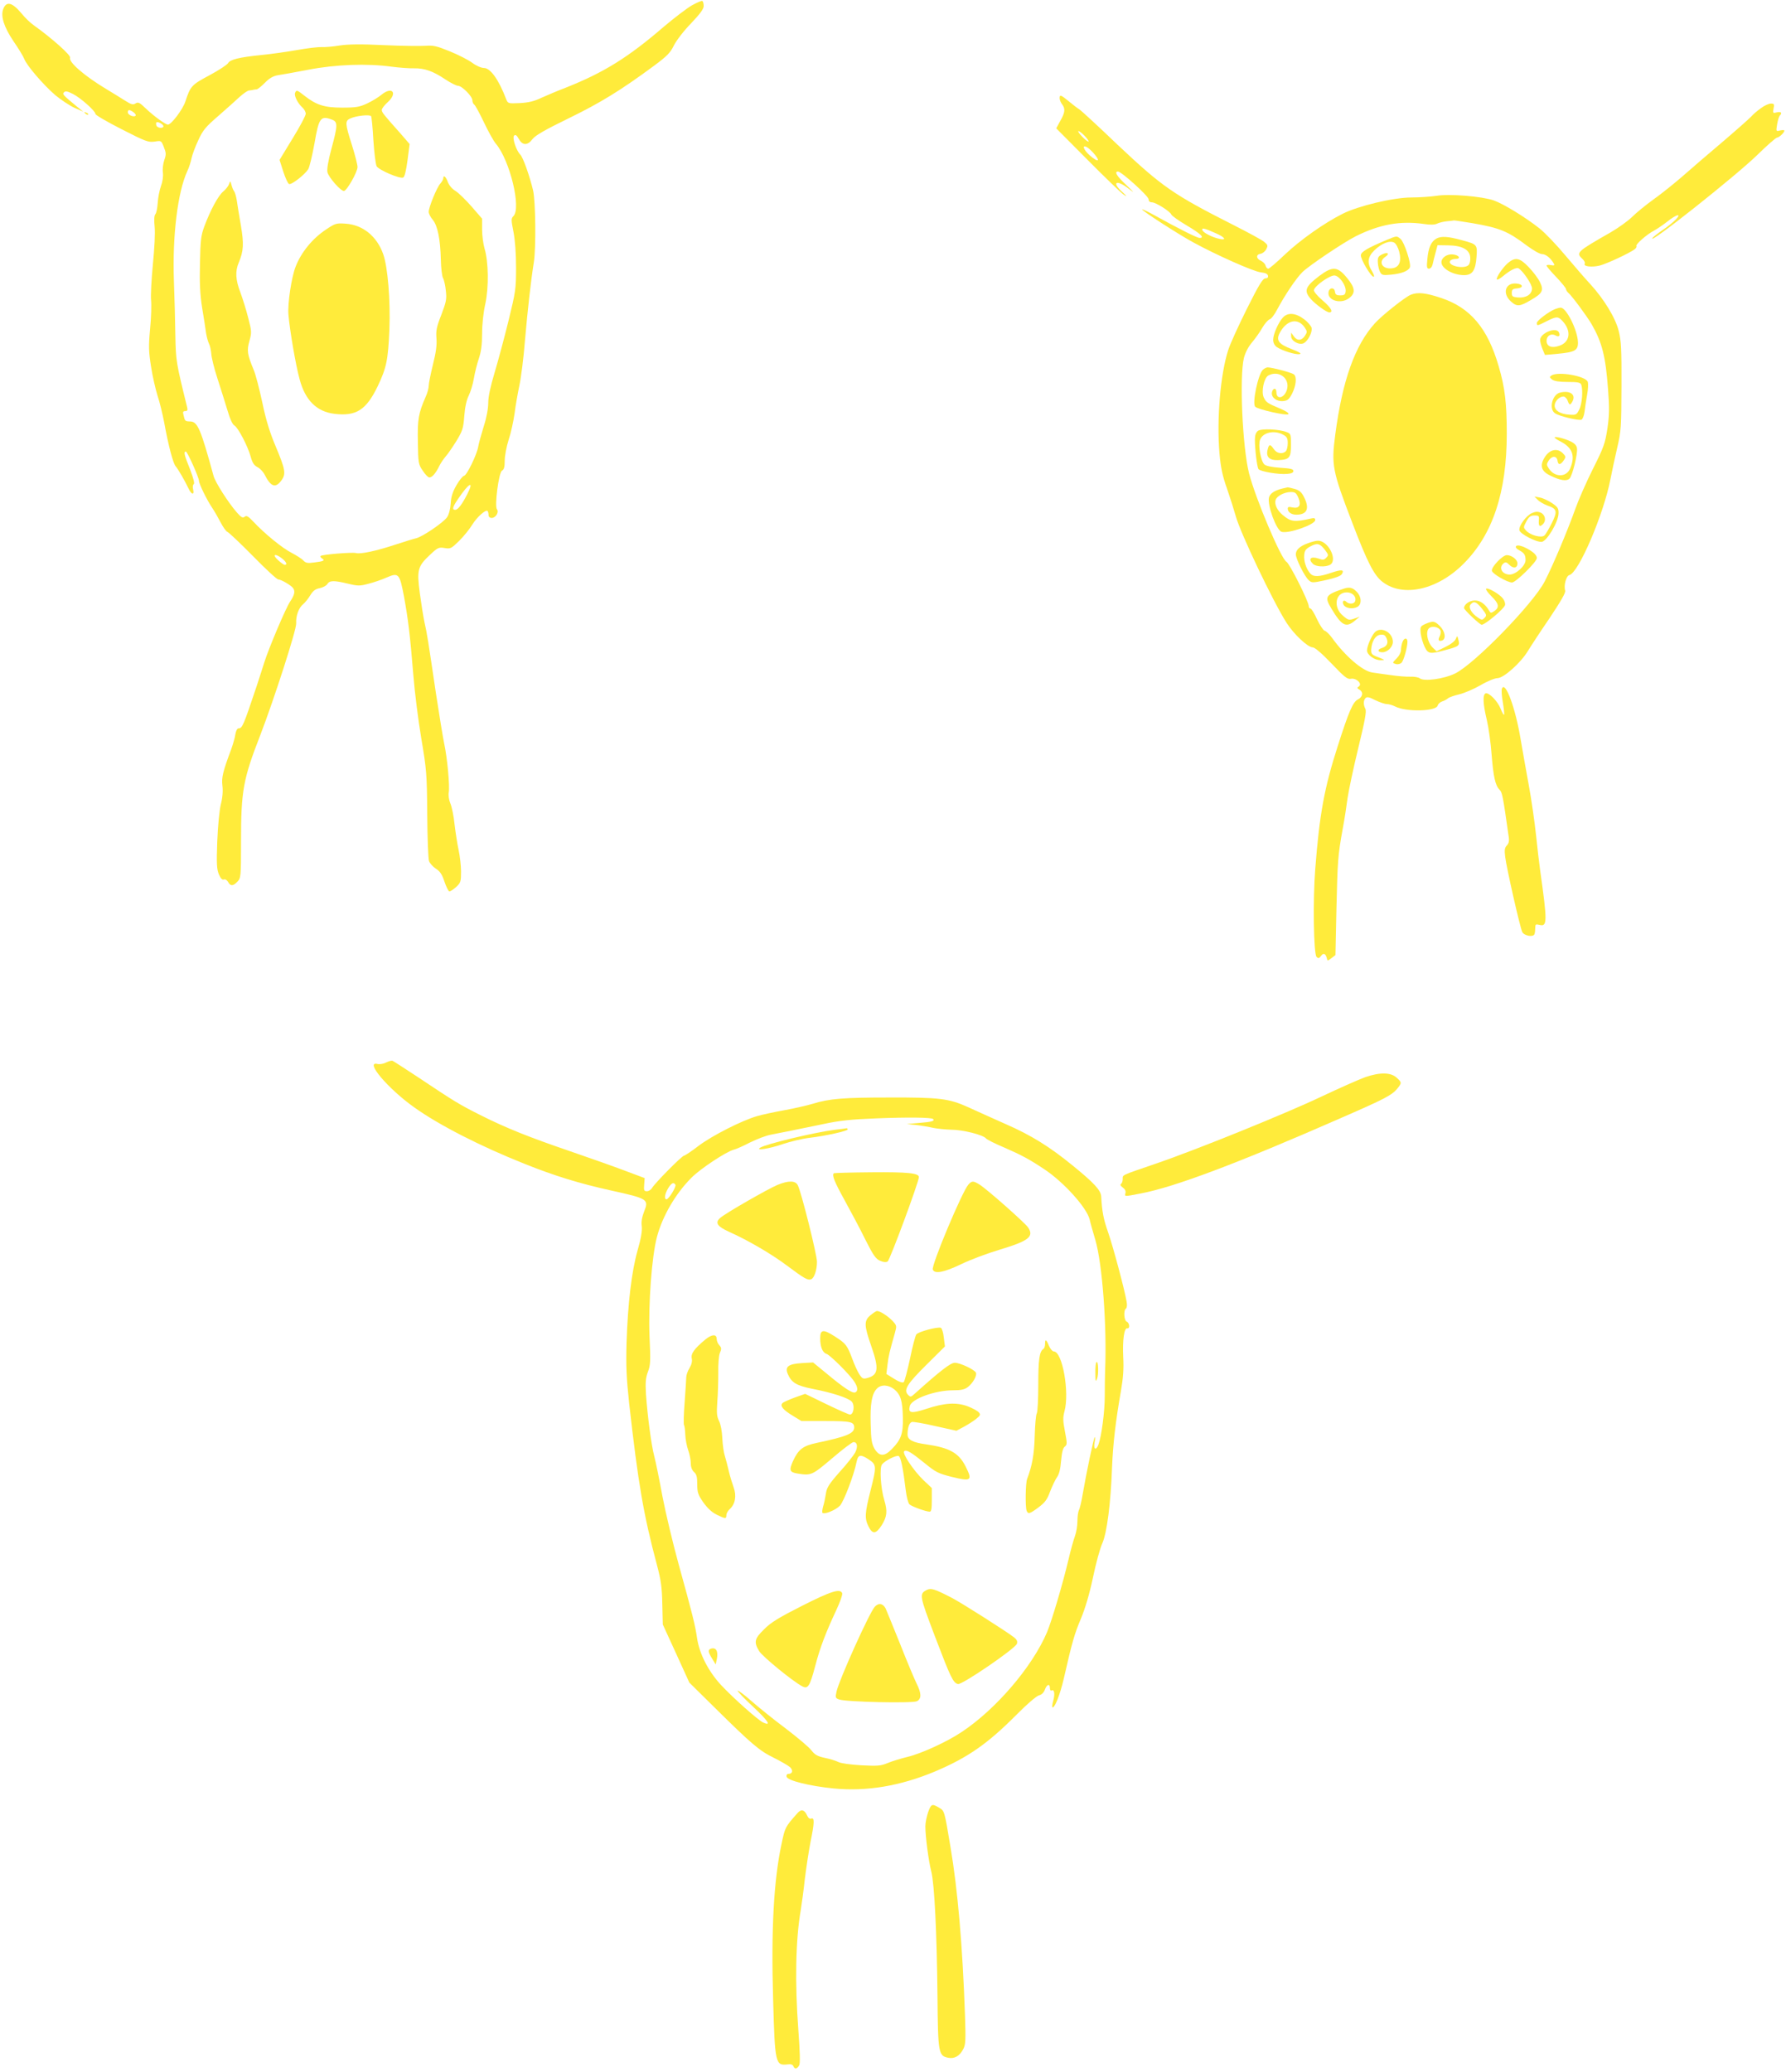 <?xml version="1.0" standalone="no"?>
<!DOCTYPE svg PUBLIC "-//W3C//DTD SVG 20010904//EN"
 "http://www.w3.org/TR/2001/REC-SVG-20010904/DTD/svg10.dtd">
<svg version="1.0" xmlns="http://www.w3.org/2000/svg"
 width="1104pt" height="1280pt" viewBox="0 0 1104 1280"
 preserveAspectRatio="xMidYMid meet">
<g transform="translate(0,1280) scale(0.1,-0.1)"
fill="#ffeb3b" stroke="none">
<path d="M4277 12767 c-31 -18 -110 -78 -176 -134 -218 -188 -369 -281 -597
-372 -55 -21 -126 -51 -159 -66 -43 -21 -79 -29 -132 -32 -72 -3 -73 -3 -84
24 -47 123 -98 193 -138 193 -16 0 -48 14 -72 32 -24 18 -87 50 -139 71 -81
33 -103 38 -150 34 -30 -2 -145 -1 -255 4 -142 7 -222 6 -275 -2 -41 -7 -92
-11 -113 -10 -21 1 -89 -7 -150 -18 -62 -11 -161 -25 -222 -31 -138 -14 -193
-28 -205 -50 -6 -10 -57 -44 -115 -75 -111 -59 -118 -67 -149 -162 -16 -49
-87 -143 -108 -143 -15 0 -89 54 -137 100 -38 37 -47 41 -63 31 -16 -10 -27
-7 -66 18 -26 16 -78 49 -117 72 -136 82 -232 166 -222 193 6 15 -115 122
-223 199 -22 15 -56 48 -76 73 -58 70 -95 79 -114 28 -17 -44 5 -112 63 -198
31 -45 61 -94 67 -110 15 -41 120 -162 192 -224 35 -29 88 -64 118 -78 l55
-24 -40 32 c-87 72 -91 76 -79 88 9 9 22 6 54 -10 48 -24 140 -106 140 -124 0
-7 73 -49 161 -94 149 -76 165 -82 204 -77 42 7 42 7 58 -34 14 -35 15 -45 3
-79 -8 -22 -12 -57 -9 -78 3 -24 -2 -57 -12 -84 -9 -25 -18 -71 -20 -103 -2
-32 -8 -64 -15 -71 -7 -9 -8 -36 -4 -78 4 -38 -1 -132 -11 -233 -9 -94 -14
-192 -11 -220 3 -27 1 -107 -6 -176 -10 -109 -9 -140 6 -235 9 -60 28 -140 40
-179 13 -38 31 -113 41 -165 26 -143 55 -253 71 -271 15 -17 56 -88 79 -136
18 -40 38 -44 29 -7 -4 15 -2 29 4 33 6 4 -2 36 -23 91 -36 89 -41 110 -26
110 9 0 81 -160 81 -181 0 -18 49 -118 80 -164 15 -22 39 -64 54 -93 15 -29
34 -56 43 -59 9 -4 80 -71 158 -150 77 -79 147 -143 155 -143 18 0 82 -38 92
-54 14 -20 8 -43 -18 -82 -27 -39 -133 -290 -161 -379 -8 -27 -29 -90 -45
-140 -83 -248 -90 -265 -113 -265 -9 0 -16 -15 -20 -37 -3 -21 -15 -63 -26
-93 -52 -139 -60 -174 -54 -225 4 -32 1 -73 -10 -115 -9 -39 -18 -131 -22
-230 -5 -137 -3 -171 10 -202 11 -26 21 -36 31 -32 8 3 19 -3 26 -15 14 -27
31 -27 58 2 21 22 22 31 22 248 0 313 13 385 119 657 83 215 225 653 222 691
-3 45 16 97 43 118 12 10 32 35 44 55 17 28 32 39 58 44 20 4 41 15 47 25 14
23 40 24 127 3 62 -15 74 -15 127 -1 32 8 82 25 111 38 76 33 82 27 109 -115
26 -141 38 -241 58 -486 8 -102 30 -278 49 -391 33 -195 35 -219 37 -470 1
-145 6 -275 11 -289 5 -14 24 -35 42 -47 26 -16 39 -36 53 -79 11 -32 24 -59
30 -61 5 -2 24 10 42 26 29 27 31 34 31 96 0 36 -7 96 -15 133 -8 37 -19 108
-25 158 -5 51 -17 109 -26 130 -9 21 -13 50 -10 68 7 41 -9 213 -28 301 -8 39
-31 178 -51 310 -49 331 -55 371 -71 440 -7 33 -20 114 -29 181 -19 144 -13
165 64 237 47 44 53 47 90 41 36 -6 41 -3 90 45 28 28 64 72 80 99 30 48 84
96 95 85 3 -4 6 -15 6 -25 0 -11 7 -18 20 -18 24 0 46 36 32 53 -16 20 11 227
31 239 13 7 17 23 17 62 0 30 11 87 24 128 14 41 30 115 37 164 6 49 20 127
30 174 10 47 26 171 34 275 16 185 37 373 55 485 14 90 11 377 -5 445 -21 88
-62 204 -79 220 -25 25 -51 104 -38 117 8 8 16 3 29 -20 23 -42 55 -42 85 -1
17 22 75 56 223 128 195 95 321 172 527 324 82 61 102 81 124 127 16 31 61 90
106 136 56 59 78 89 78 107 0 14 -4 28 -8 31 -5 3 -34 -10 -65 -27z m-1857
-379 c47 -6 109 -11 138 -10 66 1 118 -17 194 -68 33 -22 69 -40 79 -40 24 0
89 -65 89 -90 0 -10 5 -22 11 -26 7 -4 33 -53 60 -109 27 -57 60 -117 75 -134
86 -103 157 -396 108 -446 -15 -15 -15 -22 0 -98 10 -52 16 -133 16 -221 0
-131 -3 -149 -46 -325 -25 -102 -64 -247 -86 -321 -27 -90 -40 -152 -40 -189
0 -34 -10 -91 -28 -146 -15 -49 -31 -106 -34 -125 -8 -49 -72 -180 -88 -180
-7 -1 -28 -26 -46 -57 -24 -42 -34 -72 -36 -114 -2 -32 -11 -68 -22 -84 -21
-32 -154 -123 -193 -131 -14 -3 -72 -21 -127 -39 -118 -39 -215 -60 -244 -52
-24 6 -209 -9 -218 -18 -4 -3 0 -10 8 -15 21 -13 11 -18 -46 -25 -43 -6 -54
-4 -70 13 -10 11 -43 31 -71 46 -55 27 -168 119 -237 193 -32 34 -43 40 -54
30 -12 -9 -21 -4 -49 28 -53 61 -133 186 -143 225 -79 288 -98 334 -143 336
-33 1 -34 2 -42 37 -6 22 -4 27 10 27 13 0 16 6 12 23 -68 275 -70 287 -73
442 -1 82 -5 236 -9 340 -10 276 23 549 83 678 11 23 22 59 26 79 4 20 22 70
41 110 29 64 45 83 126 153 50 44 110 97 132 118 23 20 48 38 57 38 8 1 20 2
25 4 6 1 15 3 22 3 7 1 30 20 51 41 27 28 51 41 78 46 21 3 107 18 189 34 170
33 366 40 515 19z m-1594 -282 c10 -8 16 -17 12 -21 -11 -11 -48 5 -48 21 0
18 11 18 36 0z m184 -86 c0 -15 -37 -12 -43 4 -3 8 -3 17 0 20 8 7 43 -12 43
-24z m1879 -2272 c-32 -63 -58 -98 -75 -98 -21 0 -17 17 18 68 66 98 101 117
57 30z m-1145 -399 c26 -21 34 -39 16 -39 -5 0 -24 13 -42 30 -39 35 -17 43
26 9z"/>
<path d="M1824 12226 c-7 -18 17 -65 45 -90 12 -11 21 -28 21 -39 0 -11 -36
-79 -81 -152 l-81 -133 23 -72 c13 -40 29 -75 36 -77 15 -6 96 57 118 91 8 12
25 84 39 160 27 159 38 174 110 146 34 -13 34 -35 -5 -178 -20 -75 -29 -126
-25 -146 7 -31 81 -116 102 -116 17 0 84 117 84 148 0 15 -16 77 -35 137 -42
132 -43 148 -10 163 36 17 121 26 129 14 3 -5 10 -72 14 -149 5 -76 14 -148
20 -160 13 -23 142 -79 164 -70 9 3 18 40 27 106 l13 101 -58 67 c-107 120
-113 128 -114 144 0 8 16 29 35 46 66 59 29 103 -39 46 -17 -14 -56 -38 -86
-52 -47 -22 -69 -26 -155 -26 -110 0 -160 16 -235 75 -43 34 -48 36 -56 16z"/>
<path d="M2740 11698 c0 -6 -8 -21 -18 -32 -22 -24 -72 -147 -72 -175 0 -11
11 -33 25 -49 30 -36 47 -120 50 -247 1 -49 7 -100 13 -112 7 -12 15 -48 18
-80 6 -51 2 -69 -28 -148 -30 -76 -34 -99 -30 -147 3 -41 -3 -86 -22 -161 -14
-58 -26 -116 -26 -131 0 -14 -8 -45 -19 -68 -44 -101 -51 -138 -48 -279 2
-129 3 -138 30 -177 15 -23 33 -42 41 -42 17 0 39 25 61 70 9 19 28 46 40 60
13 14 42 57 66 95 38 63 43 78 49 155 4 55 14 99 27 125 11 22 26 70 32 106 6
36 20 92 31 124 14 42 20 85 20 154 0 57 8 131 20 184 22 102 20 260 -5 342
-8 28 -15 80 -15 117 l0 67 -65 75 c-36 41 -80 84 -99 96 -21 12 -40 35 -48
56 -12 33 -28 46 -28 22z"/>
<path d="M1416 11663 c-4 -12 -20 -33 -36 -46 -31 -26 -79 -114 -117 -216 -21
-57 -24 -84 -27 -230 -3 -123 1 -195 14 -276 10 -60 21 -130 24 -154 4 -24 12
-53 18 -65 6 -11 12 -39 14 -61 1 -22 17 -89 37 -150 20 -60 47 -149 62 -197
16 -55 32 -91 44 -97 23 -13 84 -130 101 -194 10 -36 20 -52 41 -63 16 -8 36
-29 45 -47 38 -75 67 -85 103 -36 30 41 26 66 -37 216 -35 83 -59 162 -81 268
-18 83 -41 173 -53 200 -40 97 -43 119 -26 179 14 52 14 59 -8 143 -12 48 -34
118 -48 156 -30 77 -33 132 -10 185 30 71 32 116 13 229 -10 59 -22 128 -25
153 -4 25 -11 50 -16 57 -5 6 -13 24 -17 40 -7 27 -8 27 -15 6z"/>
<path d="M2014 11381 c-83 -55 -152 -140 -186 -227 -26 -64 -51 -231 -45 -298
8 -96 45 -313 69 -399 34 -130 106 -201 216 -214 134 -16 196 24 267 171 54
114 64 161 72 350 7 179 -10 386 -38 465 -39 111 -126 182 -233 189 -58 4 -64
2 -122 -37z"/>
<path d="M6550 12193 c0 -10 7 -27 15 -37 21 -28 19 -51 -11 -103 l-25 -46
193 -194 c106 -107 207 -204 223 -215 24 -16 23 -13 -7 15 -70 63 -36 80 40
20 38 -29 35 -25 -15 23 -60 56 -77 84 -52 84 21 0 189 -152 189 -171 0 -12 7
-19 20 -19 24 0 113 -56 120 -75 3 -8 45 -38 94 -67 88 -52 115 -78 81 -78
-15 0 -120 52 -292 147 -35 19 -63 32 -63 29 0 -9 223 -153 315 -203 142 -78
376 -182 420 -186 27 -3 41 -9 43 -21 2 -10 -3 -16 -16 -16 -16 0 -40 -39
-114 -187 -52 -104 -104 -218 -116 -256 -48 -148 -72 -428 -54 -637 8 -89 18
-139 47 -220 20 -58 44 -134 54 -170 28 -102 229 -525 313 -657 45 -71 132
-153 163 -153 12 0 56 -37 115 -99 81 -85 99 -99 120 -95 33 7 73 -31 50 -47
-13 -8 -12 -11 3 -20 26 -15 21 -46 -10 -61 -30 -15 -56 -75 -124 -288 -83
-258 -113 -422 -139 -760 -15 -190 -10 -524 8 -542 11 -11 16 -10 28 6 15 21
29 14 36 -16 3 -16 5 -16 28 2 l25 19 6 284 c7 300 9 331 39 497 11 58 24 143
30 190 7 47 36 185 66 308 41 169 52 227 44 242 -13 25 -13 53 1 67 9 9 24 6
60 -13 27 -13 59 -24 71 -24 13 0 36 -7 52 -15 67 -35 254 -31 263 6 3 10 15
21 27 25 11 3 28 12 36 19 8 7 40 18 70 25 30 7 89 32 131 56 42 25 89 44 105
44 38 0 143 93 188 167 17 28 77 120 134 203 70 105 101 158 97 171 -10 31 6
91 26 96 58 15 212 376 254 593 9 47 28 135 42 195 24 103 25 128 26 380 1
227 -2 281 -17 340 -20 81 -91 197 -176 290 -31 33 -100 113 -154 177 -54 65
-126 140 -160 167 -86 68 -221 151 -283 173 -73 25 -274 42 -355 28 -35 -5
-104 -10 -153 -10 -111 0 -329 -52 -426 -101 -112 -56 -261 -161 -356 -251
-51 -49 -97 -88 -103 -88 -7 0 -14 8 -17 19 -2 10 -16 24 -29 30 -30 13 -31
39 -2 43 12 2 28 14 35 28 12 23 10 27 -13 46 -14 12 -99 58 -188 103 -373
189 -440 235 -717 496 -121 116 -229 215 -238 220 -10 6 -38 27 -63 48 -51 42
-58 44 -58 20z m155 -233 c16 -16 26 -32 24 -35 -3 -2 -21 11 -39 30 -19 19
-29 35 -24 35 6 0 23 -13 39 -30z m51 -102 c50 -55 36 -67 -21 -17 -37 33 -49
67 -17 50 9 -5 26 -20 38 -33z m2346 -437 c168 -29 219 -50 334 -137 42 -31
82 -54 96 -54 23 0 54 -25 73 -59 6 -11 2 -13 -19 -9 -14 3 -26 1 -26 -3 0 -5
27 -37 60 -71 33 -35 60 -68 60 -74 0 -6 7 -17 15 -24 21 -17 116 -146 144
-194 64 -112 86 -197 101 -402 9 -116 8 -159 -4 -242 -14 -91 -22 -115 -90
-250 -41 -82 -90 -194 -109 -248 -46 -129 -138 -349 -189 -447 -71 -137 -433
-509 -553 -568 -69 -34 -193 -51 -219 -30 -7 6 -33 11 -57 10 -24 -1 -80 3
-124 10 -44 6 -95 13 -113 16 -60 9 -168 102 -249 215 -15 21 -36 41 -45 43
-9 3 -30 35 -47 71 -16 36 -35 66 -40 66 -6 0 -11 6 -11 14 0 29 -118 264
-138 275 -33 17 -192 393 -231 546 -41 162 -60 595 -32 713 9 34 27 69 50 96
20 24 49 64 64 91 15 26 36 49 45 52 10 2 31 30 47 61 45 85 117 193 156 231
41 40 252 182 329 221 148 74 276 97 423 76 39 -6 65 -5 80 2 12 6 40 13 62
15 22 2 41 4 42 5 1 1 53 -7 115 -17z m-1587 -62 c57 -25 70 -45 24 -35 -45 9
-102 38 -107 55 -5 15 14 11 83 -20z"/>
<path d="M8570 11317 c-118 -50 -155 -72 -158 -93 -3 -24 62 -134 79 -134 6 0
1 15 -10 34 -32 51 -27 89 15 130 44 42 94 62 122 47 11 -6 24 -30 31 -56 16
-63 -1 -99 -47 -103 -58 -6 -84 41 -39 71 30 20 15 32 -20 15 -24 -12 -28 -19
-26 -51 1 -21 8 -47 14 -58 10 -19 17 -21 68 -16 64 6 107 23 116 45 9 23 -34
155 -57 175 -25 21 -22 21 -88 -6z"/>
<path d="M8879 11326 c-33 -19 -50 -57 -56 -128 -5 -49 -3 -58 10 -58 10 0 19
11 23 28 3 15 11 47 18 72 l12 45 66 -1 c85 -1 132 -26 136 -73 2 -18 -2 -39
-9 -47 -24 -30 -134 -7 -115 24 4 7 19 12 32 12 38 0 24 24 -15 28 -36 4 -71
-20 -71 -48 0 -39 72 -80 140 -80 51 0 71 28 77 113 6 75 3 78 -87 102 -90 25
-131 27 -161 11z"/>
<path d="M9321 11175 c-33 -29 -76 -93 -68 -102 4 -3 20 6 38 21 43 36 83 56
96 48 29 -18 83 -99 83 -124 0 -37 -37 -60 -87 -56 -33 3 -38 6 -38 28 0 21 5
26 33 28 41 4 38 26 -4 30 -69 7 -90 -61 -34 -111 37 -33 54 -32 126 11 69 40
78 58 53 109 -11 23 -42 64 -69 92 -56 59 -83 64 -129 26z"/>
<path d="M8155 11095 c-88 -67 -97 -92 -51 -144 29 -32 96 -81 113 -81 27 0
11 29 -43 75 -32 28 -54 54 -52 63 5 27 100 93 128 90 31 -4 72 -63 68 -98 -2
-20 -8 -25 -33 -25 -24 0 -31 5 -33 23 -4 29 -36 26 -40 -4 -7 -50 75 -75 126
-37 42 31 40 63 -10 124 -60 74 -90 76 -173 14z"/>
<path d="M8721 10979 c-34 -13 -180 -129 -222 -176 -124 -137 -201 -354 -245
-687 -25 -190 -19 -223 105 -546 94 -246 135 -326 188 -366 127 -97 341 -48
502 115 179 180 265 441 265 801 0 187 -11 284 -50 417 -68 235 -175 362 -356
422 -95 32 -145 37 -187 20z"/>
<path d="M9612 10890 c-41 -17 -112 -71 -112 -85 0 -20 2 -19 60 10 61 31 71
31 98 2 57 -61 48 -132 -21 -154 -47 -16 -77 -3 -77 32 0 30 28 47 54 33 21
-12 31 -5 23 17 -15 38 -117 -2 -117 -46 0 -11 7 -36 15 -56 l15 -36 78 7
c107 10 127 21 126 71 -2 76 -73 216 -107 214 -7 0 -22 -4 -35 -9z"/>
<path d="M7931 10839 c-29 -31 -61 -104 -61 -138 0 -19 8 -35 22 -45 32 -22
114 -48 140 -44 17 2 3 11 -50 32 -78 30 -95 53 -72 98 43 82 114 97 156 33
15 -23 15 -27 0 -50 -20 -31 -49 -32 -69 -2 l-16 22 0 -22 c-1 -30 51 -58 79
-43 25 14 52 65 48 93 -2 11 -22 36 -46 54 -52 40 -101 44 -131 12z"/>
<path d="M7806 10515 c-30 -30 -67 -208 -47 -228 17 -17 194 -57 205 -46 6 5
-14 19 -50 34 -83 35 -87 39 -102 69 -17 35 1 121 28 136 64 34 133 -16 116
-84 -14 -55 -66 -70 -66 -19 0 29 -23 27 -28 -3 -4 -30 30 -56 70 -52 28 3 36
10 56 48 24 49 29 102 10 117 -14 11 -136 43 -162 43 -8 0 -21 -7 -30 -15z"/>
<path d="M9590 10480 c-13 -9 -12 -12 4 -25 14 -10 44 -15 97 -15 61 0 78 -3
83 -16 12 -32 6 -120 -12 -154 -16 -33 -20 -35 -62 -32 -56 4 -90 25 -90 56 0
26 28 56 54 56 9 0 21 -11 26 -25 11 -30 16 -31 30 -5 23 43 -16 70 -78 54
-48 -13 -69 -103 -29 -128 27 -18 145 -46 163 -39 7 3 16 26 19 51 3 26 10 73
16 105 6 32 7 66 4 77 -12 37 -184 67 -225 40z"/>
<path d="M7776 10138 c-13 -10 -19 -27 -19 -55 0 -59 13 -167 22 -181 9 -15
124 -35 178 -30 26 2 38 8 38 18 0 12 -18 16 -83 20 -53 4 -87 11 -97 21 -22
22 -39 118 -26 152 17 45 86 61 141 32 25 -13 30 -22 30 -53 0 -21 -5 -43 -12
-50 -20 -20 -56 -14 -74 13 -22 33 -31 32 -39 -6 -10 -43 13 -64 65 -62 71 3
80 14 80 94 0 65 -1 70 -26 79 -48 19 -157 23 -178 8z"/>
<path d="M9610 10097 c0 -4 15 -14 33 -23 77 -39 96 -89 63 -168 -23 -56 -95
-57 -132 -1 -15 23 -15 27 0 51 21 30 50 28 54 -4 4 -27 19 -25 39 5 13 19 12
24 -7 43 -32 32 -78 24 -108 -20 -36 -54 -27 -90 28 -117 64 -32 103 -38 122
-20 18 19 51 152 46 187 -2 17 -15 31 -38 42 -39 19 -100 34 -100 25z"/>
<path d="M7925 9781 c-48 -12 -74 -30 -81 -55 -11 -47 45 -201 78 -212 43 -13
208 45 208 73 0 12 -7 14 -27 9 -102 -23 -124 -20 -173 21 -36 30 -53 67 -45
94 8 25 55 49 95 49 26 0 33 -6 46 -36 19 -46 5 -68 -38 -59 -20 5 -28 3 -28
-7 0 -22 22 -38 53 -38 67 0 84 38 47 110 -15 30 -29 41 -57 49 -21 6 -40 10
-43 10 -3 -1 -18 -4 -35 -8z"/>
<path d="M9505 9712 c11 -12 38 -27 59 -35 61 -21 65 -35 28 -110 -18 -35 -38
-70 -46 -76 -19 -16 -86 2 -112 30 -18 20 -18 21 1 57 16 30 26 37 50 37 28 0
30 -2 27 -32 -2 -35 6 -41 26 -21 21 21 14 57 -13 70 -18 8 -32 8 -55 -2 -36
-15 -83 -80 -78 -106 4 -23 105 -75 138 -72 32 4 102 121 104 175 1 32 -4 40
-41 65 -23 15 -56 31 -75 34 l-33 6 20 -20z"/>
<path d="M8086 9444 c-51 -18 -76 -41 -76 -69 0 -28 54 -137 80 -160 19 -17
23 -17 106 1 55 12 91 25 98 36 18 29 0 31 -65 9 -76 -26 -111 -27 -131 -3
-24 28 -40 77 -36 113 2 28 10 38 40 54 42 22 58 18 92 -28 18 -25 19 -28 4
-43 -13 -14 -22 -15 -48 -5 -48 16 -66 -2 -34 -33 18 -18 76 -21 105 -6 51 28
-11 152 -76 149 -11 0 -38 -7 -59 -15z"/>
<path d="M9370 9420 c0 -5 10 -15 23 -21 29 -16 37 -28 37 -60 0 -35 -60 -89
-98 -89 -47 0 -70 43 -38 69 12 10 19 8 36 -9 25 -25 50 -20 50 9 0 24 -36 51
-66 51 -26 0 -97 -74 -92 -97 4 -19 94 -71 124 -72 23 -1 154 128 154 151 0
18 -24 40 -67 62 -36 18 -63 21 -63 6z"/>
<path d="M8310 9164 c-118 -39 -125 -50 -79 -126 63 -105 90 -118 144 -73 l30
25 -28 -10 c-39 -14 -42 -13 -76 16 -62 52 -47 144 24 144 36 0 62 -28 51 -56
-7 -17 -38 -18 -54 -2 -16 16 -29 1 -16 -20 13 -21 56 -27 84 -12 29 15 27 64
-5 95 -23 24 -43 29 -75 19z"/>
<path d="M9186 9162 c-3 -5 13 -26 34 -47 45 -44 50 -67 18 -90 -21 -14 -24
-14 -33 2 -24 41 -55 63 -88 63 -33 0 -67 -24 -67 -47 0 -11 97 -103 109 -103
21 0 138 98 144 121 3 10 -3 29 -13 41 -22 29 -97 71 -104 60z m-25 -123 c29
-37 30 -42 16 -56 -14 -15 -18 -15 -41 1 -40 26 -61 63 -46 81 20 24 36 18 71
-26z"/>
<path d="M8811 8945 c-32 -15 -33 -17 -29 -59 3 -24 14 -61 24 -82 22 -45 32
-47 134 -19 78 21 85 26 75 62 -7 27 -7 27 -16 6 -5 -14 -31 -34 -64 -50 l-55
-27 -26 25 c-32 33 -43 99 -20 118 19 16 61 7 70 -15 3 -8 1 -25 -5 -36 -12
-23 -6 -33 16 -25 25 10 18 56 -14 88 -33 33 -42 34 -90 14z"/>
<path d="M8497 8892 c-20 -22 -47 -85 -47 -111 0 -27 47 -61 84 -60 30 0 29 1
-14 18 -40 15 -45 20 -44 48 3 50 26 88 56 91 22 3 30 -2 39 -22 13 -29 2 -51
-32 -61 -27 -9 -23 -25 6 -25 32 0 65 33 65 64 0 60 -76 99 -113 58z"/>
<path d="M8670 8835 c-6 -14 -10 -37 -10 -51 0 -14 -11 -36 -25 -50 -30 -30
-30 -30 -5 -37 11 -3 27 1 34 9 13 13 36 95 36 129 0 26 -20 26 -30 0z"/>
<path d="M10884 12131 c-21 -15 -48 -38 -59 -51 -11 -12 -92 -84 -180 -159
-88 -74 -200 -171 -249 -214 -50 -43 -128 -106 -175 -139 -47 -34 -106 -82
-131 -107 -25 -25 -85 -68 -133 -96 -210 -120 -217 -126 -176 -164 12 -11 18
-24 15 -30 -11 -17 41 -24 92 -12 44 11 192 80 219 103 7 6 11 14 8 18 -6 10
66 73 109 95 17 9 54 34 81 55 58 46 92 55 54 14 -13 -14 -50 -44 -81 -65 -31
-21 -60 -44 -64 -50 -29 -48 518 386 650 515 59 58 114 106 121 106 12 0 45
31 45 43 0 4 -12 4 -26 1 -26 -7 -26 -6 -19 37 4 24 11 48 16 54 17 17 9 27
-17 21 -25 -7 -26 -5 -21 23 6 28 4 31 -17 31 -13 0 -41 -13 -62 -29z"/>
<path d="M527 12099 c7 -7 15 -10 18 -7 3 3 -2 9 -12 12 -14 6 -15 5 -6 -5z"/>
<path d="M9284 8545 c-4 -9 -1 -48 6 -87 6 -38 10 -71 7 -74 -2 -3 -12 14 -21
37 -19 48 -73 102 -93 95 -19 -8 -16 -67 8 -166 11 -47 24 -141 29 -210 11
-139 23 -193 49 -219 17 -17 21 -37 57 -292 4 -26 0 -41 -12 -53 -13 -14 -15
-28 -10 -69 8 -68 93 -443 106 -466 12 -23 67 -33 75 -13 3 7 5 25 5 39 0 22
3 24 24 19 51 -13 52 11 6 339 -5 33 -16 129 -25 214 -9 84 -29 224 -45 310
-16 86 -38 212 -50 281 -32 196 -96 368 -116 315z"/>
<path d="M2386 6235 c-15 -8 -39 -12 -52 -9 -83 21 64 -153 228 -269 153 -109
407 -239 681 -348 182 -73 337 -121 532 -164 231 -51 237 -55 206 -132 -13
-34 -18 -63 -14 -90 3 -27 -4 -74 -26 -149 -37 -132 -60 -326 -68 -569 -4
-146 -1 -216 16 -375 56 -498 89 -690 172 -1000 25 -94 31 -138 33 -241 l3
-126 82 -179 82 -180 152 -150 c236 -233 281 -271 371 -315 44 -22 89 -48 100
-58 20 -20 15 -41 -10 -41 -9 0 -14 -7 -12 -17 4 -24 141 -58 290 -73 205 -20
413 15 628 105 203 86 325 171 505 352 62 63 122 114 137 118 17 4 30 17 37
36 12 33 31 39 31 8 0 -11 5 -17 10 -14 17 10 22 -21 11 -61 -6 -21 -9 -40 -6
-42 12 -12 48 77 71 178 51 224 66 276 106 370 26 63 52 149 74 253 18 87 44
182 58 212 28 63 52 244 60 470 6 146 22 283 55 471 14 81 18 138 14 210 -5
104 6 181 25 177 18 -4 14 34 -3 41 -17 6 -21 71 -5 81 6 4 8 22 4 43 -12 72
-83 338 -114 427 -29 82 -38 130 -43 222 -2 39 -44 84 -178 193 -141 115 -255
186 -413 255 -78 35 -182 81 -231 104 -120 54 -177 61 -490 60 -280 0 -369 -7
-472 -39 -37 -11 -116 -29 -177 -40 -61 -11 -136 -27 -166 -36 -94 -27 -277
-120 -361 -183 -44 -34 -85 -61 -90 -61 -13 0 -185 -174 -199 -201 -6 -10 -20
-19 -31 -19 -18 0 -20 5 -17 41 l3 40 -120 45 c-66 25 -218 79 -338 120 -255
87 -398 144 -559 225 -127 64 -159 83 -382 232 -82 54 -154 101 -160 103 -6 2
-24 -3 -40 -11z m3382 -349 c11 -12 -8 -18 -85 -24 l-78 -7 60 -6 c33 -4 80
-12 105 -18 25 -5 75 -10 111 -11 70 0 197 -32 214 -54 6 -7 55 -32 110 -55
108 -47 157 -73 250 -135 121 -80 264 -239 281 -312 3 -16 19 -72 35 -126 43
-147 72 -534 60 -808 -1 -30 -2 -100 -2 -155 0 -97 -20 -249 -39 -300 -15 -40
-32 -31 -24 13 4 20 4 35 1 32 -7 -6 -51 -217 -73 -344 -8 -49 -19 -97 -25
-107 -5 -10 -9 -40 -9 -68 0 -28 -7 -68 -14 -88 -8 -21 -27 -87 -41 -148 -36
-152 -103 -378 -133 -450 -91 -214 -316 -476 -527 -616 -91 -61 -251 -134
-335 -154 -41 -10 -97 -27 -123 -38 -43 -18 -62 -19 -162 -14 -68 4 -126 12
-142 20 -16 8 -54 20 -85 26 -46 10 -61 19 -83 47 -15 20 -87 80 -159 135 -72
54 -167 130 -211 169 -43 38 -82 67 -85 64 -3 -3 40 -48 95 -99 93 -87 116
-122 63 -98 -32 15 -181 147 -260 231 -79 85 -135 194 -149 290 -11 78 -30
154 -114 457 -35 127 -80 315 -100 419 -19 104 -42 216 -51 250 -18 68 -41
244 -51 382 -4 74 -2 100 12 138 16 40 17 67 10 219 -8 202 14 495 46 615 34
128 116 269 214 366 54 55 214 160 259 172 14 3 60 23 102 45 43 21 100 43
128 48 28 6 85 17 126 25 41 8 131 27 200 41 97 21 169 29 325 35 201 8 342 6
353 -4z m-1593 -406 c7 -11 -41 -90 -55 -90 -16 0 -11 33 10 68 20 33 34 40
45 22z"/>
<path d="M5156 5819 c-123 -16 -416 -86 -455 -109 -38 -22 54 -8 137 21 48 16
123 34 167 39 100 12 235 42 235 52 0 4 -3 7 -7 7 -5 -1 -39 -6 -77 -10z"/>
<path d="M5154 5551 c-12 -13 3 -51 67 -167 39 -71 98 -181 129 -245 49 -97
64 -118 91 -129 20 -9 36 -10 46 -4 14 9 193 492 193 521 0 25 -69 32 -293 30
-126 -1 -230 -4 -233 -6z"/>
<path d="M4806 5479 c-58 -24 -318 -173 -353 -203 -35 -30 -21 -53 54 -87 115
-51 267 -140 358 -209 106 -79 128 -92 149 -84 19 7 36 57 36 108 0 44 -98
436 -119 474 -15 28 -57 29 -125 1z"/>
<path d="M5986 5481 c-38 -42 -230 -499 -220 -525 11 -29 68 -18 175 33 57 28
165 68 239 90 179 54 212 80 176 136 -19 29 -257 239 -301 266 -38 24 -48 24
-69 0z"/>
<path d="M5381 4674 c-41 -34 -40 -63 4 -189 50 -143 45 -182 -27 -200 -23 -6
-30 -2 -48 27 -11 18 -29 58 -40 88 -33 88 -40 98 -107 141 -74 48 -93 46 -93
-10 0 -52 14 -88 39 -96 22 -7 144 -128 172 -172 22 -33 24 -59 5 -66 -17 -7
-69 27 -177 117 l-83 68 -68 -4 c-85 -5 -107 -22 -89 -66 23 -54 53 -73 153
-93 124 -24 223 -57 243 -79 20 -22 12 -80 -11 -80 -7 0 -73 29 -145 64 l-132
64 -65 -23 c-35 -13 -69 -28 -75 -34 -17 -17 2 -41 63 -78 l54 -33 151 0 c155
0 175 -5 175 -40 0 -37 -47 -56 -231 -95 -86 -18 -114 -40 -148 -114 -24 -55
-20 -67 27 -75 86 -14 91 -12 216 94 64 55 124 100 132 100 24 0 28 -30 10
-65 -10 -18 -53 -73 -97 -121 -66 -75 -79 -96 -84 -134 -4 -25 -11 -60 -17
-78 -5 -18 -7 -36 -4 -39 12 -12 82 17 108 44 24 26 87 190 103 271 9 45 24
48 73 16 51 -34 52 -40 12 -198 -34 -135 -36 -167 -12 -216 25 -51 46 -50 82
6 33 53 37 86 16 156 -22 72 -30 200 -14 220 18 23 87 58 103 52 13 -6 27 -72
44 -213 5 -41 15 -79 23 -86 14 -13 102 -45 125 -45 10 0 13 19 13 73 l0 73
-52 49 c-62 60 -132 165 -119 178 13 13 44 -6 129 -75 66 -54 82 -62 165 -83
121 -30 130 -23 86 64 -42 84 -99 116 -244 137 -82 11 -115 28 -115 61 0 41
10 71 26 77 7 3 72 -8 145 -25 l131 -29 47 25 c26 14 60 36 76 49 25 20 27 26
16 39 -7 9 -38 26 -69 38 -71 26 -143 22 -260 -17 -90 -29 -110 -25 -98 19 11
44 156 97 267 97 52 0 72 5 93 21 30 24 55 68 49 87 -7 19 -98 62 -131 62 -26
0 -87 -47 -250 -193 -21 -19 -24 -20 -39 -5 -29 30 -7 66 113 185 l115 114 -7
55 c-3 31 -12 58 -18 60 -20 8 -140 -24 -152 -41 -6 -8 -24 -76 -39 -150 -16
-74 -33 -139 -39 -145 -8 -5 -29 2 -59 21 l-48 30 7 57 c6 54 13 81 45 194 13
47 13 48 -16 79 -30 30 -75 59 -94 59 -5 0 -23 -12 -40 -26z m148 -459 c39
-33 50 -72 52 -175 2 -98 -11 -135 -68 -193 -46 -48 -78 -47 -108 3 -16 29
-21 56 -23 150 -4 125 7 189 39 221 26 26 71 24 108 -6z"/>
<path d="M4359 4523 c-68 -57 -89 -86 -83 -116 4 -18 -1 -38 -14 -60 -11 -17
-20 -43 -20 -57 0 -14 -5 -83 -10 -155 -6 -71 -7 -134 -4 -140 4 -5 7 -32 8
-60 1 -27 9 -70 18 -95 9 -25 16 -61 16 -81 0 -23 7 -42 20 -54 16 -14 20 -31
20 -76 0 -50 5 -65 37 -111 25 -35 52 -61 82 -76 55 -27 61 -27 61 -4 0 11 9
27 20 37 35 31 44 83 25 135 -9 25 -23 70 -30 101 -7 31 -18 72 -24 92 -7 20
-14 69 -16 110 -2 44 -10 87 -20 107 -14 28 -16 48 -11 119 4 47 6 128 6 179
-1 54 3 106 10 123 11 25 10 32 -4 48 -9 9 -16 27 -16 39 0 31 -31 28 -71 -5z"/>
<path d="M6460 4496 c0 -14 -5 -28 -11 -31 -24 -15 -31 -68 -31 -220 0 -88 -4
-168 -9 -177 -6 -10 -11 -73 -13 -141 -3 -112 -16 -184 -47 -265 -10 -26 -12
-172 -3 -196 9 -23 19 -20 74 21 40 30 53 48 71 97 13 34 32 73 42 88 14 19
22 51 26 102 5 53 11 79 23 88 15 12 15 19 1 93 -13 66 -13 88 -3 125 32 118
-13 370 -66 370 -8 0 -22 16 -30 35 -17 41 -24 44 -24 11z"/>
<path d="M6778 4384 c-5 -4 -8 -35 -7 -68 0 -50 2 -57 10 -36 11 27 8 116 -3
104z"/>
<path d="M5730 2977 c-49 -25 -48 -31 49 -287 98 -257 112 -286 142 -295 23
-8 355 219 365 249 5 14 -1 26 -17 39 -49 38 -334 219 -388 246 -105 54 -126
60 -151 48z"/>
<path d="M4957 2878 c-144 -73 -193 -103 -234 -145 -60 -58 -64 -79 -30 -135
20 -33 208 -187 266 -217 35 -19 47 0 80 125 31 118 66 208 131 347 23 49 39
95 36 103 -12 31 -69 13 -249 -78z"/>
<path d="M5407 2872 c-33 -36 -220 -451 -236 -523 -8 -37 -7 -41 15 -49 40
-16 456 -25 482 -11 29 15 28 49 -2 109 -13 26 -59 135 -101 242 -43 107 -84
207 -91 223 -17 31 -44 35 -67 9z"/>
<path d="M4393 2613 c-18 -7 -16 -21 9 -61 l22 -36 7 33 c10 50 -5 75 -38 64z"/>
<path d="M8440 6145 c-41 -15 -163 -69 -271 -120 -216 -103 -783 -333 -1034
-418 -207 -71 -195 -65 -195 -92 0 -13 -5 -27 -11 -30 -6 -5 -2 -13 11 -22 14
-10 20 -22 17 -34 -6 -23 -9 -23 94 -3 208 39 599 186 1244 469 262 114 307
138 339 175 32 39 32 41 1 70 -37 35 -103 36 -195 5z"/>
<path d="M5737 1603 c-9 -27 -17 -65 -17 -87 0 -62 20 -216 37 -281 19 -76 34
-373 38 -771 3 -348 6 -366 66 -378 39 -8 72 11 94 55 14 26 15 57 10 207 -15
431 -45 778 -90 1042 -37 223 -37 222 -70 241 -44 26 -49 24 -68 -28z"/>
<path d="M4929 1597 c-76 -86 -76 -86 -98 -190 -48 -223 -65 -530 -52 -962 11
-394 14 -409 89 -400 20 3 32 -1 36 -11 8 -20 23 -18 36 5 7 14 5 79 -5 218
-22 294 -17 557 15 743 5 30 17 116 25 190 9 74 25 177 35 229 24 116 26 153
5 145 -9 -4 -19 3 -26 19 -16 36 -37 41 -60 14z"/>
</g>
</svg>
